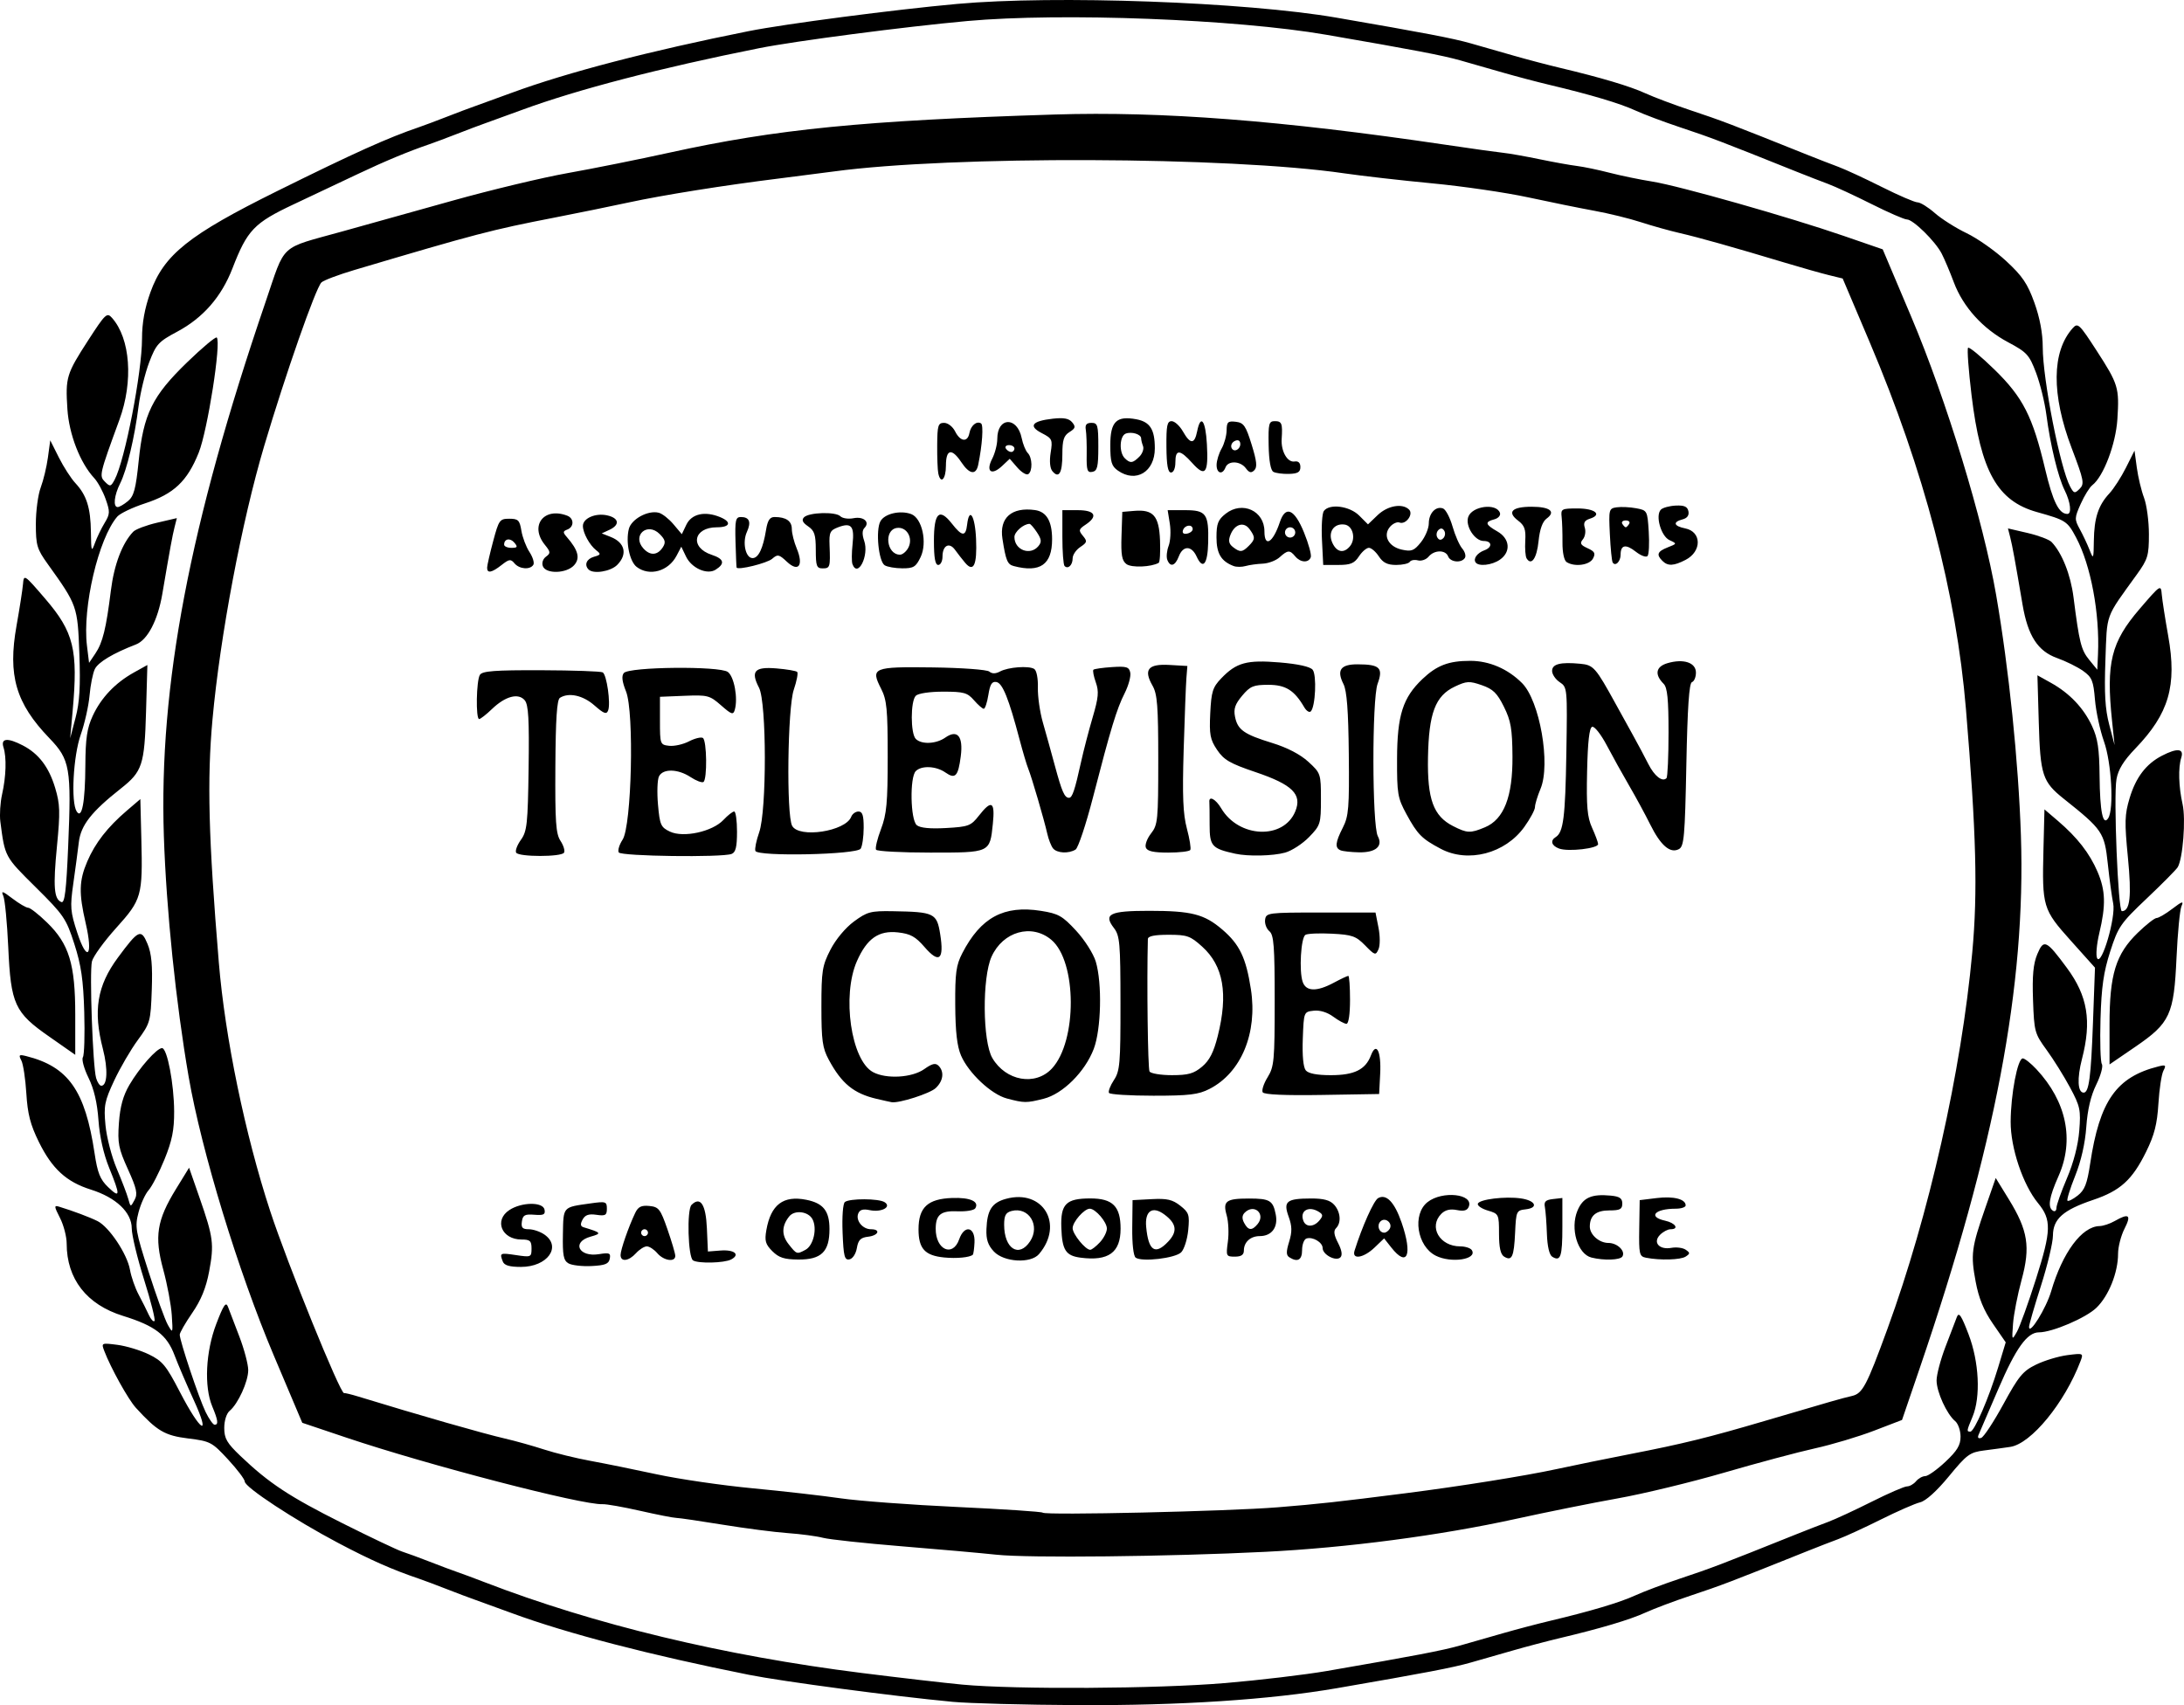 <?xml version="1.0" encoding="UTF-8" standalone="no"?>
<!-- Created with Inkscape (http://www.inkscape.org/) -->

<svg
   xmlns:dc="http://purl.org/dc/elements/1.1/"
   xmlns:cc="http://creativecommons.org/ns#"
   xmlns:rdf="http://www.w3.org/1999/02/22-rdf-syntax-ns#"
   xmlns:svg="http://www.w3.org/2000/svg"
   xmlns="http://www.w3.org/2000/svg"
   xmlns:sodipodi="http://sodipodi.sourceforge.net/DTD/sodipodi-0.dtd"
   xmlns:inkscape="http://www.inkscape.org/namespaces/inkscape"
   width="637.718"
   height="497.968"
   id="svg2"
   version="1.1"
   inkscape:version="0.47pre2 r22153"
   sodipodi:docname="New document 1">
  <defs
     id="defs4">
    <inkscape:perspective
       sodipodi:type="inkscape:persp3d"
       inkscape:vp_x="0 : 526.18109 : 1"
       inkscape:vp_y="0 : 1000 : 0"
       inkscape:vp_z="744.09448 : 526.18109 : 1"
       inkscape:persp3d-origin="372.04724 : 350.78739 : 1"
       id="perspective10" />
    <inkscape:perspective
       id="perspective3464"
       inkscape:persp3d-origin="0.5 : 0.33333333 : 1"
       inkscape:vp_z="1 : 0.5 : 1"
       inkscape:vp_y="0 : 1000 : 0"
       inkscape:vp_x="0 : 0.5 : 1"
       sodipodi:type="inkscape:persp3d" />
  </defs>
  <sodipodi:namedview
     id="base"
     pagecolor="#ffffff"
     bordercolor="#666666"
     borderopacity="1.0"
     inkscape:pageopacity="0.0"
     inkscape:pageshadow="2"
     inkscape:zoom="0.43962803"
     inkscape:cx="212.38189"
     inkscape:cy="214.85744"
     inkscape:document-units="px"
     inkscape:current-layer="layer1"
     showgrid="false"
     inkscape:window-width="993"
     inkscape:window-height="608"
     inkscape:window-x="0"
     inkscape:window-y="0"
     inkscape:window-maximized="0" />
  <g
     inkscape:label="Layer 1"
     inkscape:groupmode="layer"
     id="layer1"
     transform="translate(-67.37,19.671)">
    <g
       id="g3492">
      <path
         sodipodi:nodetypes="cssssssssssssssssssssssssssssssssssssssssssssssssssssscccsssscccsssssssssssssssssssssssssssssssssssssssssssssssscccsssscccssssssssssssssssssssssssssssssssssssssssssssssssssssssssssccssssssssssssssssssssscccscccssssssssssssssssssssccccccsssssscccsssssssscccsscccsssssssssssssssssssssssssssssssssssssssssssscccsscccsssssssscccsssssscccsssssssssssssssssssssssssscccssssssssssssssssssssccssssssscccsssssssssssssscccsscccsssssccsssssssscccsssssssssssssssssssssssssssccsssssccccsssssssc"
         id="path3488"
         d="m 345.342,477.311 c -16.681,-1.56 -49.502,-5.917 -59.287,-7.87 -28.812,-5.751 -53.099,-12.068 -69.213,-18.003 -4.675,-1.722 -9.625,-3.521 -11,-3.998 -1.375,-0.477 -4.975,-1.834 -8,-3.017 -3.025,-1.182 -6.625,-2.532 -8,-3 -8.038,-2.733 -14.179,-5.45 -23.752,-10.505 -12.755,-6.736 -27.248,-16.262 -27.248,-17.912 0,-0.645 -2.199,-3.553 -4.887,-6.461 -4.68,-5.064 -5.171,-5.323 -11.608,-6.122 -6.868,-0.852 -9.095,-2.157 -15.312,-8.971 -2.222,-2.436 -7.33,-11.63 -9.215,-16.589 -0.897,-2.359 -0.844,-2.385 3.806,-1.788 2.594,0.333 6.741,1.589 9.216,2.792 3.969,1.929 5.037,3.223 9.051,10.97 6.098,11.769 9.187,13.567 4.044,2.354 -2.086,-4.548 -4.609,-10.439 -5.608,-13.093 -2.231,-5.928 -5.712,-8.584 -15.034,-11.475 -10.616,-3.292 -16.454,-10.783 -16.454,-21.115 0,-2.015 -0.875,-5.379 -1.944,-7.476 -1.75,-3.432 -1.775,-3.762 -0.25,-3.297 4.029,1.228 8.877,3.048 11.194,4.203 3.397,1.693 8.667,9.592 9.481,14.21 0.366,2.076 1.508,5.35 2.538,7.275 1.03,1.925 2.359,4.575 2.954,5.889 0.595,1.314 1.345,2.127 1.665,1.806 0.32,-0.32 -1.042,-5.741 -3.028,-12.046 -1.986,-6.305 -3.61,-13.057 -3.61,-15.006 0,-4.662 -4.585,-9.012 -11.937,-11.324 -7.156,-2.251 -11.325,-6.074 -15.195,-13.934 -2.473,-5.023 -3.277,-8.147 -3.647,-14.164 -0.261,-4.246 -0.916,-8.568 -1.456,-9.605 -0.86,-1.653 -0.683,-1.811 1.434,-1.279 12.295,3.086 17.192,10.044 19.941,28.332 0.873,5.811 1.624,7.692 3.968,9.937 3.558,3.409 3.606,2.501 0.298,-5.641 -1.635,-4.024 -2.789,-9.167 -3.123,-13.922 -0.356,-5.059 -1.314,-9.134 -2.911,-12.381 -1.309,-2.662 -2.046,-5.362 -1.637,-6 0.409,-0.638 0.588,-6.56 0.397,-13.16 -0.273,-9.44 -0.891,-13.689 -2.895,-19.919 -2.395,-7.444 -3.074,-8.441 -11.321,-16.609 -9.029,-8.944 -8.938,-8.774 -10.282,-19.109 -0.26,-2.001 -0.031,-5.601 0.51,-8 1.177,-5.223 1.34,-10.761 0.404,-13.71 -0.845,-2.663 1.174,-2.864 5.627,-0.562 4.652,2.406 7.635,6.318 9.462,12.409 1.432,4.776 1.502,7.014 0.529,17 -1.159,11.897 -0.872,15.515 1.296,16.348 0.974,0.374 1.43,-3.393 1.978,-16.33 0.966,-22.836 0.544,-25.266 -5.476,-31.518 -9.825,-10.204 -12.199,-18.334 -9.603,-32.879 0.896,-5.017 1.743,-10.47 1.883,-12.119 0.25,-2.952 0.348,-2.888 6.458,4.222 8.396,9.771 9.66,14.919 8.044,32.775 l -0.724,8 1.573,-6 c 1.186,-4.523 1.458,-9.13 1.106,-18.711 -0.509,-13.857 -0.603,-14.125 -9.22,-26.148 -3.167,-4.419 -3.482,-5.481 -3.482,-11.73 0,-3.779 0.641,-8.567 1.424,-10.641 0.783,-2.074 1.729,-6.02 2.102,-8.77 l 0.678,-5 2.507,5 c 1.379,2.75 3.555,6.125 4.835,7.5 3.282,3.525 4.443,7.19 4.534,14.315 0.072,5.67 0.17,5.935 1.167,3.185 0.598,-1.65 1.873,-4.292 2.834,-5.871 1.58,-2.598 1.609,-3.262 0.3,-6.972 -0.796,-2.255 -2.298,-5.013 -3.338,-6.129 -4.109,-4.407 -7.357,-12.775 -7.832,-20.178 -0.593,-9.243 -0.294,-10.227 6.105,-20.115 4.997,-7.72 5.452,-8.149 6.918,-6.5 5.367,6.038 6.276,18.529 2.165,29.765 -5.886,16.089 -5.952,16.373 -4.191,18.134 1.465,1.465 1.7,1.411 2.802,-0.649 2.982,-5.572 7.989,-31.38 7.991,-41.19 9.3e-4,-4.58 0.774,-8.858 2.44,-13.5 3.95,-11.006 11.206,-16.802 37.061,-29.606 22.605,-11.195 32.299,-15.56 41.5,-18.689 1.375,-0.468 4.975,-1.818 8,-3 3.025,-1.182 6.625,-2.54 8,-3.017 1.375,-0.477 6.325,-2.276 11,-3.998 16.102,-5.931 40.399,-12.252 69.164,-17.993 10.543,-2.104 42.585,-6.288 60.836,-7.942 28.585,-2.592 84.199,-0.579 110.75,4.007 25.924,4.478 34.041,6.033 39.25,7.516 3.025,0.862 8.65,2.472 12.5,3.578 3.85,1.106 9.925,2.706 13.5,3.555 11.984,2.847 20.466,5.375 25,7.452 2.475,1.134 8.325,3.335 13,4.893 9.316,3.103 11.628,3.984 34.25,13.054 2.887,1.158 6.952,2.735 9.032,3.506 2.08,0.771 7.809,3.424 12.73,5.895 4.921,2.472 9.616,4.494 10.433,4.494 0.817,0 3.094,1.413 5.06,3.139 1.966,1.727 6.145,4.369 9.285,5.872 3.14,1.503 8.325,5.153 11.521,8.111 4.748,4.394 6.257,6.622 8.25,12.174 1.592,4.435 2.439,8.95 2.44,13 0.002,9.359 5.091,35.271 7.991,40.69 1.098,2.051 1.342,2.109 2.786,0.665 1.444,-1.444 1.24,-2.486 -2.327,-11.867 -5.956,-15.665 -5.849,-28.199 0.301,-35.048 1.483,-1.652 1.927,-1.236 6.934,6.5 6.4,9.888 6.698,10.873 6.105,20.115 -0.467,7.271 -4.074,16.749 -7.324,19.245 -0.785,0.602 -2.302,3.052 -3.373,5.443 -1.842,4.114 -1.857,4.511 -0.273,7.405 0.921,1.682 2.203,4.407 2.85,6.057 1.122,2.861 1.18,2.737 1.252,-2.685 0.089,-6.642 1.305,-10.35 4.531,-13.815 1.28,-1.375 3.456,-4.75 4.835,-7.5 l 2.507,-5 0.678,5 c 0.373,2.75 1.319,6.697 2.102,8.77 0.783,2.074 1.424,6.862 1.424,10.641 0,6.261 -0.311,7.302 -3.502,11.73 -9.405,13.051 -8.684,11.084 -9.198,25.083 -0.355,9.649 -0.084,14.245 1.105,18.776 l 1.574,6 -0.735,-7 c -1.787,-17.03 -0.309,-23.045 8.052,-32.775 6.11,-7.111 6.208,-7.174 6.458,-4.222 0.14,1.649 0.987,7.102 1.883,12.119 2.596,14.541 0.224,22.668 -9.598,32.879 -3.425,3.56 -5.011,6.138 -5.507,8.95 -0.894,5.067 0.466,38.55 1.567,38.55 2.403,0 2.886,-4.284 1.768,-15.704 -1.008,-10.307 -0.946,-12.491 0.495,-17.296 1.827,-6.091 4.81,-10.003 9.462,-12.409 4.453,-2.303 6.473,-2.101 5.627,0.562 -0.931,2.933 -0.775,8.48 0.384,13.624 0.982,4.36 0.079,15.925 -1.437,18.396 -0.448,0.73 -4.503,4.823 -9.013,9.097 -7.683,7.281 -8.355,8.256 -10.686,15.5 -1.938,6.025 -2.563,10.377 -2.834,19.73 -0.191,6.6 -0.013,12.522 0.397,13.16 0.409,0.638 -0.327,3.338 -1.637,6 -1.593,3.238 -2.555,7.321 -2.908,12.34 -0.336,4.785 -1.512,9.959 -3.247,14.293 -1.496,3.736 -2.508,7.005 -2.249,7.264 0.259,0.259 1.608,-0.424 2.998,-1.517 2.031,-1.597 2.742,-3.417 3.62,-9.264 2.766,-18.405 7.638,-25.349 19.957,-28.441 2.118,-0.531 2.295,-0.374 1.434,1.279 -0.54,1.037 -1.195,5.359 -1.456,9.605 -0.366,5.969 -1.176,9.146 -3.57,14.01 -4.066,8.259 -7.537,11.413 -15.52,14.102 -8.743,2.945 -11.683,5.559 -11.707,10.412 -0.01,2.066 -1.585,8.665 -3.5,14.664 -1.915,5.999 -3.479,11.399 -3.477,12 0.012,2.618 4.997,-5.411 6.461,-10.407 3.322,-11.334 8.967,-18.939 14.128,-19.035 1.048,-0.019 3.031,-0.679 4.406,-1.465 4.179,-2.389 4.941,-1.807 2.892,2.211 -1.041,2.041 -1.892,5.336 -1.892,7.322 0,5.503 -2.719,12.302 -6.313,15.785 -3.06,2.966 -12.914,7.181 -16.788,7.181 -3.434,0 -6.729,4.589 -11.848,16.5 -2.837,6.6 -5.43,12.624 -5.764,13.386 -0.384,0.879 -0.11,1.221 0.749,0.935 0.745,-0.248 3.661,-4.681 6.479,-9.849 4.474,-8.204 5.687,-9.672 9.555,-11.556 2.437,-1.187 6.552,-2.431 9.146,-2.763 4.65,-0.596 4.703,-0.571 3.806,1.788 -4.622,12.157 -14.392,24.084 -20.486,25.01 -1.67,0.254 -5.098,0.722 -7.617,1.041 -4.199,0.531 -5.057,1.159 -10.305,7.539 -3.562,4.33 -6.743,7.205 -8.42,7.61 -1.482,0.358 -6.618,2.608 -11.413,4.999 -4.795,2.391 -10.42,4.979 -12.5,5.75 -2.08,0.771 -6.145,2.349 -9.032,3.506 -22.622,9.069 -24.934,9.95 -34.25,13.054 -4.675,1.557 -10.525,3.759 -13,4.893 -4.534,2.077 -13.016,4.605 -25,7.452 -3.575,0.849 -9.65,2.449 -13.5,3.555 -3.85,1.106 -9.475,2.716 -12.5,3.578 -5.24,1.493 -13.188,3.016 -39,7.474 -19.647,3.393 -45.886,5.111 -75.844,4.964 -15.211,-0.074 -31.706,-0.514 -36.656,-0.977 z m 79.656,-5.445 c 10.089,-0.856 23.519,-2.45 29.844,-3.543 25.812,-4.458 33.76,-5.981 39,-7.474 3.025,-0.862 8.65,-2.472 12.5,-3.578 3.85,-1.106 9.925,-2.706 13.5,-3.555 11.984,-2.847 20.466,-5.375 25,-7.452 2.475,-1.134 8.325,-3.335 13,-4.893 9.316,-3.103 11.628,-3.984 34.25,-13.054 2.888,-1.158 6.952,-2.735 9.032,-3.506 2.08,-0.771 7.809,-3.424 12.73,-5.895 4.921,-2.472 9.576,-4.494 10.345,-4.494 0.769,0 1.958,-0.675 2.642,-1.5 0.685,-0.825 1.891,-1.5 2.681,-1.5 0.79,0 3.435,-1.873 5.878,-4.163 3.471,-3.253 4.441,-4.865 4.441,-7.378 0,-1.768 -0.708,-3.802 -1.573,-4.52 -2.456,-2.038 -5.427,-8.547 -5.427,-11.889 0,-1.666 1.163,-6.072 2.585,-9.79 1.422,-3.718 2.921,-7.642 3.333,-8.719 0.595,-1.557 1.295,-0.528 3.415,5.021 3.097,8.104 3.59,18.292 1.167,24.092 -1.751,4.192 -1.774,4.346 -0.637,4.346 1.162,0 5.407,-9.822 8.121,-18.789 l 2.206,-7.289 -3.748,-5.442 c -2.664,-3.868 -4.116,-7.401 -5.02,-12.211 -1.502,-7.991 -1.245,-9.97 2.788,-21.553 l 3.059,-8.783 3.821,6.214 c 5.6,9.107 6.359,13.894 3.732,23.538 -1.171,4.298 -2.295,10.065 -2.499,12.815 -0.363,4.907 -0.342,4.95 1.143,2.33 0.832,-1.468 3.347,-8.443 5.587,-15.5 4.459,-14.042 4.543,-17.235 0.578,-22.051 -4.418,-5.367 -8.033,-16.113 -7.999,-23.779 0.035,-8.067 2.03,-18.5 3.537,-18.5 0.565,0 2.357,1.423 3.982,3.163 8.803,9.424 11.131,20.681 6.456,31.212 -2.774,6.247 -3.23,9.123 -1.608,10.126 0.55,0.34 1,-0.036 1,-0.836 0,-0.8 1.38,-4.697 3.067,-8.661 1.937,-4.552 3.261,-9.655 3.595,-13.855 0.485,-6.097 0.262,-7.146 -2.69,-12.648 -1.77,-3.3 -4.85,-8.237 -6.845,-10.971 -3.484,-4.774 -3.64,-5.351 -3.965,-14.571 -0.251,-7.128 0.071,-10.579 1.25,-13.401 1.875,-4.488 2.613,-4.144 8.646,4.023 6.062,8.205 7.269,15.51 4.396,26.596 -1.474,5.687 -1.265,9.825 0.496,9.825 1.538,0 2.137,-4.519 2.72,-20.5 l 0.583,-16 -7.061,-7.881 c -8.181,-9.131 -8.403,-9.875 -7.982,-26.729 l 0.29,-11.61 3.957,3.383 c 5.63,4.814 9.229,9.439 11.539,14.826 2.344,5.468 2.468,9.772 0.518,17.938 -0.778,3.26 -1.058,6.565 -0.621,7.346 1.3,2.323 5.503,-12.079 4.676,-16.022 -0.375,-1.788 -1.084,-7.011 -1.575,-11.607 -0.975,-9.125 -1.53,-9.943 -12.847,-18.955 -6.232,-4.963 -6.866,-6.905 -7.309,-22.377 l -0.391,-13.689 3.932,2.189 c 5.468,3.044 9.579,7.375 12.034,12.677 1.649,3.562 2.108,6.615 2.181,14.511 0.097,10.459 0.983,14.777 2.531,12.334 1.704,-2.688 0.955,-16.18 -1.241,-22.369 -1.164,-3.281 -2.352,-8.792 -2.639,-12.247 -0.459,-5.525 -0.877,-6.534 -3.467,-8.378 -1.62,-1.153 -5.045,-2.847 -7.611,-3.764 -5.62,-2.008 -8.517,-6.493 -10.062,-15.579 -2.278,-13.401 -2.959,-17.118 -3.596,-19.635 l -0.668,-2.637 5.742,1.335 c 3.158,0.734 6.304,1.921 6.992,2.637 3.042,3.171 5.569,9.539 6.41,16.148 1.681,13.227 2.221,15.377 4.588,18.272 l 2.357,2.883 0.2,-4.5 c 0.534,-12.005 -2.088,-26.009 -6.382,-34.092 -2.556,-4.812 -2.979,-5.087 -11.436,-7.455 -11.584,-3.244 -16.411,-11.869 -19.104,-34.137 -0.881,-7.29 -1.337,-13.519 -1.013,-13.843 0.324,-0.324 3.791,2.537 7.704,6.358 8.347,8.15 11.144,13.654 14.823,29.168 2.235,9.427 4.014,13 6.471,13 1.321,0 0.923,-3.463 -0.793,-6.905 -1.931,-3.87 -4.197,-13.237 -5.347,-22.095 -0.464,-3.575 -1.818,-9.076 -3.009,-12.225 -1.989,-5.256 -2.658,-5.987 -8.174,-8.927 -7.393,-3.941 -13.145,-10.303 -15.85,-17.533 -1.127,-3.013 -2.718,-6.771 -3.535,-8.351 -1.868,-3.613 -8.342,-9.965 -10.155,-9.965 -0.752,0 -5.393,-2.022 -10.314,-4.494 -4.921,-2.472 -10.65,-5.124 -12.73,-5.895 -2.08,-0.771 -6.145,-2.349 -9.032,-3.506 -22.622,-9.069 -24.934,-9.95 -34.25,-13.054 -4.675,-1.557 -10.525,-3.759 -13,-4.893 -4.534,-2.077 -13.016,-4.605 -25,-7.452 -3.575,-0.849 -9.65,-2.449 -13.5,-3.555 -3.85,-1.106 -9.475,-2.716 -12.5,-3.578 -5.209,-1.484 -13.326,-3.038 -39.25,-7.516 -26.319,-4.547 -77.293,-6.497 -104.75,-4.007 -18.251,1.655 -50.293,5.838 -60.836,7.942 -28.765,5.742 -53.062,12.063 -69.164,17.993 -4.675,1.722 -9.625,3.521 -11,3.998 -1.375,0.477 -4.975,1.834 -8,3.017 -3.025,1.182 -6.625,2.532 -8,3 -6.07,2.064 -13.111,4.992 -21,8.734 -4.675,2.217 -13.119,6.207 -18.765,8.866 -11.529,5.43 -13.517,7.513 -17.833,18.68 -3.218,8.326 -8.591,14.476 -16.185,18.523 -5.418,2.888 -6.113,3.649 -8.125,8.906 -1.21,3.162 -2.602,8.908 -3.095,12.769 -1.184,9.29 -3.417,18.65 -5.396,22.616 -1.758,3.523 -2.107,6.905 -0.713,6.905 0.489,0 1.84,-0.787 3.001,-1.75 1.731,-1.434 2.294,-3.543 3.123,-11.686 1.399,-13.758 3.96,-18.974 14.16,-28.851 4.436,-4.295 8.325,-7.548 8.644,-7.23 1.357,1.357 -2.688,27.184 -5.264,33.614 -3.354,8.372 -7.277,12.08 -15.686,14.823 -3.649,1.19 -7.295,2.933 -8.104,3.872 -5.488,6.374 -10.216,26.528 -8.845,37.707 l 0.613,5 1.837,-2.73 c 2.146,-3.189 3.139,-7.224 4.535,-18.417 0.944,-7.572 3.318,-13.814 6.525,-17.156 0.687,-0.716 3.834,-1.903 6.992,-2.637 l 5.742,-1.335 -0.668,2.637 c -0.635,2.507 -1.3,6.137 -3.576,19.508 -1.312,7.709 -4.307,13.443 -7.707,14.754 -6.689,2.58 -11.026,5.181 -12,7.194 -0.58,1.2 -1.271,4.656 -1.535,7.681 -0.264,3.025 -1.424,8.184 -2.577,11.465 -2.194,6.24 -2.91,19.704 -1.191,22.417 1.523,2.405 2.48,-2.636 2.539,-13.382 0.044,-7.952 0.483,-10.924 2.143,-14.511 2.454,-5.302 6.566,-9.634 12.034,-12.677 l 3.932,-2.189 -0.391,13.689 c -0.443,15.496 -1.078,17.431 -7.347,22.377 -8.61,6.794 -11.69,10.727 -12.278,15.681 -0.302,2.547 -1.031,8.006 -1.62,12.131 -0.969,6.789 -0.858,8.147 1.172,14.328 2.914,8.869 4.68,6.802 2.44,-2.855 -2.026,-8.737 -1.93,-12.374 0.475,-17.984 2.309,-5.388 5.909,-10.012 11.539,-14.826 l 3.957,-3.383 0.29,11.61 c 0.417,16.691 0.124,17.728 -7.345,26.021 -3.528,3.918 -6.713,8.308 -7.076,9.756 -0.753,3 0.235,30.667 1.218,34.083 0.356,1.238 1.036,2.25 1.511,2.25 1.775,0 1.989,-4.876 0.471,-10.736 -2.897,-11.18 -1.704,-18.459 4.373,-26.685 6.033,-8.167 6.771,-8.51 8.646,-4.023 1.179,2.822 1.501,6.273 1.25,13.401 -0.327,9.288 -0.46,9.766 -4.083,14.699 -2.06,2.804 -5.159,8.119 -6.886,11.811 -2.82,6.026 -3.081,7.36 -2.55,13.046 0.325,3.484 1.798,9.181 3.273,12.66 1.475,3.479 2.992,7.451 3.371,8.826 0.689,2.497 0.691,2.497 1.846,0.349 0.963,-1.792 0.639,-3.291 -1.943,-8.987 -2.743,-6.049 -3.045,-7.606 -2.621,-13.524 0.34,-4.758 1.225,-7.962 3.064,-11.1 2.957,-5.046 8.005,-10.738 9.522,-10.738 1.507,0 3.501,10.433 3.537,18.5 0.024,5.441 -0.604,8.559 -2.819,14 -1.567,3.85 -3.654,7.9 -4.637,9 -0.983,1.1 -2.311,4.025 -2.952,6.5 -1.082,4.182 -0.874,5.408 2.948,17.33 2.262,7.057 4.792,14.032 5.623,15.5 1.467,2.595 1.5,2.515 1.149,-2.83 -0.198,-3.025 -1.321,-9.017 -2.495,-13.315 -2.635,-9.643 -1.878,-14.427 3.726,-23.538 l 3.821,-6.214 3.059,8.783 c 4.034,11.582 4.29,13.562 2.788,21.553 -0.894,4.759 -2.357,8.343 -4.925,12.073 -2.009,2.917 -3.653,5.779 -3.653,6.358 0,1.795 5.621,18.592 7.546,22.549 1.003,2.062 2.191,3.75 2.639,3.75 1.177,0 1.012,-1.284 -0.685,-5.346 -2.423,-5.8 -1.93,-15.988 1.167,-24.092 2.12,-5.549 2.821,-6.578 3.415,-5.021 0.411,1.077 1.911,5.001 3.333,8.719 1.422,3.718 2.585,8.124 2.585,9.79 0,3.342 -2.971,9.851 -5.427,11.889 -0.91,0.755 -1.573,2.859 -1.573,4.988 0,3.091 0.763,4.41 4.75,8.212 8.315,7.929 14.274,11.86 29.699,19.591 8.278,4.149 16.176,7.898 17.551,8.332 1.375,0.434 4.975,1.756 8,2.938 3.025,1.182 6.625,2.532 8,3 1.375,0.468 4.975,1.805 8,2.972 32.078,12.378 69.816,21.461 110.213,26.529 11.158,1.4 24.337,2.924 29.287,3.387 15.613,1.46 57.039,1.22 76.656,-0.445 z m -66.656,-37.496 c -4.4,-0.473 -16.846,-1.579 -27.659,-2.459 -10.812,-0.88 -21.162,-1.995 -23,-2.478 -1.838,-0.483 -6.491,-1.104 -10.341,-1.38 -3.85,-0.275 -12.4,-1.383 -19,-2.46 -6.6,-1.078 -12.675,-1.966 -13.5,-1.975 -0.825,-0.008 -5.554,-0.936 -10.509,-2.061 -4.955,-1.125 -9.905,-2 -11,-1.944 -5.876,0.302 -50.97,-11.413 -74.847,-19.446 l -12.856,-4.325 -8.35,-19.742 c -10.331,-24.426 -21.071,-59.604 -24.824,-81.308 -3.722,-21.526 -6.52,-48.683 -7.239,-70.272 -1.463,-43.927 7.49,-90.984 29.669,-155.925 5.988,-17.534 3.76,-15.482 22.456,-20.683 6.6,-1.836 21.123,-5.891 32.274,-9.011 11.151,-3.12 26.226,-6.729 33.5,-8.019 7.274,-1.29 20.651,-3.978 29.726,-5.973 31.265,-6.875 56.612,-9.384 112.5,-11.137 31.176,-0.978 66.262,1.734 114,8.811 7.7,1.142 15.35,2.212 17,2.378 1.65,0.166 6.375,1.001 10.5,1.856 4.125,0.855 9.075,1.746 11,1.98 1.925,0.235 6.2,1.125 9.5,1.978 3.3,0.853 8.925,2.014 12.5,2.58 7.765,1.23 39.941,10.363 55.887,15.864 l 11.387,3.928 8.319,19.669 c 10.299,24.352 21.046,59.561 24.793,81.236 3.722,21.526 6.52,48.683 7.239,70.272 1.461,43.855 -7.5,91.017 -29.573,155.643 l -5.139,15.045 -8.207,3.151 c -4.514,1.733 -12.257,4.048 -17.207,5.143 -4.95,1.095 -16.875,4.285 -26.5,7.088 -9.625,2.803 -23.575,6.18 -31,7.505 -7.425,1.325 -20.925,4.041 -30,6.036 -21.947,4.825 -49.145,8.399 -73,9.592 -28.052,1.402 -69.179,1.844 -78.5,0.842 z m 82,-13.838 c 12.06,-0.976 17.581,-1.583 37.5,-4.121 15.846,-2.019 34.885,-5.065 44,-7.038 5.225,-1.131 14.9,-3.107 21.5,-4.39 15.427,-2.999 22.914,-4.844 39.5,-9.733 19.705,-5.808 22.207,-6.524 25.299,-7.241 3.099,-0.718 4.268,-2.929 10.352,-19.586 12.152,-33.27 21.598,-75.211 24.775,-110 1.614,-17.676 1.174,-34.585 -1.848,-71 -2.807,-33.818 -12.231,-69.734 -28.14,-107.237 l -7.857,-18.522 -4.04,-0.987 c -2.222,-0.543 -7.977,-2.172 -12.79,-3.62 -15.182,-4.568 -25.07,-7.354 -30.75,-8.662 -3.025,-0.697 -8.155,-2.133 -11.4,-3.192 -3.245,-1.059 -9.32,-2.549 -13.5,-3.311 -4.18,-0.763 -12.896,-2.531 -19.369,-3.93 -6.473,-1.399 -19.073,-3.237 -28,-4.085 -8.927,-0.848 -20.506,-2.167 -25.731,-2.931 -33.492,-4.9 -114.637,-5.196 -149,-0.544 -3.575,0.484 -10.775,1.409 -16,2.056 -15.905,1.969 -33.991,4.854 -44,7.019 -5.225,1.13 -14.9,3.104 -21.5,4.388 -18.536,3.604 -22.865,4.737 -58.5,15.316 -4.675,1.388 -9.004,3.023 -9.62,3.634 -1.695,1.68 -10.483,26.796 -16.712,47.757 -6.547,22.034 -12.868,55.474 -15.094,79.853 -1.614,17.676 -1.174,34.585 1.848,71 1.821,21.937 7.667,50.232 15.002,72.607 5.027,15.335 20.451,53.358 21.553,53.134 0.287,-0.058 2.096,0.377 4.021,0.967 18.056,5.535 36.557,10.836 43,12.32 3.025,0.697 8.155,2.133 11.4,3.192 3.245,1.059 9.32,2.549 13.5,3.311 4.18,0.763 12.896,2.531 19.369,3.93 6.473,1.399 19.073,3.237 28,4.085 8.927,0.848 20.506,2.167 25.731,2.931 5.225,0.764 20.52,1.902 33.989,2.528 13.469,0.626 24.719,1.373 25,1.66 0.803,0.822 54.081,-0.39 68.511,-1.558 z M 683.342,279.557 c 0,-14.657 1.816,-20.571 8.229,-26.804 2.45,-2.381 4.934,-4.33 5.519,-4.33 0.585,0 2.649,-1.209 4.587,-2.687 2.926,-2.232 3.379,-2.359 2.672,-0.75 -0.468,1.066 -1.117,7.787 -1.441,14.937 -0.761,16.775 -1.856,19.146 -12.065,26.133 l -7.5,5.133 0,-11.633 z m -601.5,3.576 c -10.21,-7.092 -11.305,-9.471 -12.065,-26.209 -0.325,-7.15 -0.973,-13.872 -1.441,-14.937 -0.707,-1.609 -0.255,-1.482 2.672,0.75 1.938,1.478 4.002,2.687 4.587,2.687 0.585,0 3.068,1.948 5.519,4.33 6.428,6.247 8.229,12.137 8.229,26.916 0,6.46 0,11.729 0,11.709 0,-0.02 -3.375,-2.38 -7.5,-5.246 z"
         style="fill:#000000" />
      <path
         id="path3480"
         d="m 214.182,348.74 c -0.966,-2.517 -0.843,-2.576 3.893,-1.866 4.358,0.653 4.5,0.592 4.5,-1.939 0,-2.223 -0.438,-2.614 -2.929,-2.614 -5.796,0 -8.103,-5.623 -3.534,-8.616 3.579,-2.345 9.788,-2.417 10.256,-0.12 0.294,1.442 -0.248,1.716 -2.966,1.5 -2.784,-0.221 -3.378,0.102 -3.646,1.986 -0.254,1.785 0.165,2.25 2.027,2.25 1.291,0 3.347,0.701 4.57,1.557 5.101,3.573 0.838,9.443 -6.859,9.443 -3.367,0 -4.877,-0.45 -5.311,-1.582 z m 19.153,0.532 c -1.427,-0.851 -1.714,-2.376 -1.598,-8.475 0.156,-8.221 -0.16,-7.868 8.088,-9.032 4.445,-0.628 4.75,-0.528 4.75,1.557 0,1.914 -0.429,2.164 -3.053,1.779 -2.251,-0.33 -3.313,0.038 -4.043,1.401 -0.716,1.337 -0.632,1.957 0.303,2.239 5.199,1.565 5.383,1.812 2.043,2.737 -5.656,1.568 -3.477,6.079 2.47,5.114 3.03,-0.492 3.437,-0.318 3.123,1.332 -0.289,1.519 -1.355,1.946 -5.352,2.142 -2.745,0.134 -5.774,-0.223 -6.73,-0.794 z m 36.405,-0.849 c -1.473,-0.91 -1.859,-14.808 -0.45,-16.216 2.584,-2.584 4.185,-0.154 4.489,6.815 l 0.297,6.799 3.67,-0.283 c 4.081,-0.315 5.855,1.176 3.108,2.613 -1.999,1.046 -9.562,1.231 -11.113,0.272 z m -21.165,-1.582 c 0,-1.527 2.348,-8.272 4.288,-12.319 0.851,-1.774 1.791,-2.231 4.119,-2 2.739,0.271 3.225,0.896 5.278,6.799 1.244,3.575 2.274,7.062 2.288,7.75 0.041,1.952 -3.343,1.467 -5.241,-0.75 -0.942,-1.1 -2.322,-2 -3.067,-2 -0.745,0 -2.169,0.9 -3.165,2 -2.127,2.351 -4.5,2.625 -4.5,0.52 z m 8,-6.52 c 0,-0.55 -0.45,-1 -1,-1 -0.55,0 -1,0.45 -1,1 0,0.55 0.45,1 1,1 0.55,0 1,-0.45 1,-1 z m 36.312,5.403 c -2.009,-2.009 -2.295,-3.017 -1.745,-6.153 1.305,-7.44 4.936,-10.2 11.654,-8.856 4.988,0.998 6.779,3.262 6.779,8.572 0,6.614 -2.383,8.932 -9.128,8.879 -4.079,-0.032 -5.659,-0.542 -7.56,-2.443 z m 9.672,-0.395 c 2.346,-1.255 3.489,-6.255 2.047,-8.95 -1.228,-2.294 -5.218,-2.77 -6.787,-0.809 -2.211,2.763 -2.274,5.444 -0.19,8.093 2.366,3.008 2.4,3.019 4.929,1.665 z m 10.844,-5.039 c -0.188,-4.659 0.1,-8.48 0.672,-8.925 1.396,-1.086 9.885,-1.051 11.591,0.048 2.166,1.395 -0.916,3.045 -4.342,2.326 -1.972,-0.414 -2.924,-0.127 -3.362,1.015 -0.779,2.03 1.296,4.567 3.735,4.567 2.93,0 2.203,1.83 -0.868,2.184 -2.167,0.25 -2.853,0.946 -3.258,3.304 -0.294,1.712 -1.223,3.125 -2.177,3.308 -1.422,0.274 -1.712,-0.867 -1.992,-7.827 z m 29.672,7.275 c -5.655,-0.554 -7.5,-2.578 -7.5,-8.225 0,-6.401 2.684,-8.901 9.827,-9.153 5.262,-0.186 7.974,1.03 6.742,3.023 -0.362,0.585 -2.687,0.975 -5.168,0.867 -4.867,-0.212 -6.358,0.97 -6.385,5.059 -0.041,6.193 4.992,8.471 6.862,3.106 1.508,-4.327 4.685,-3.661 4.467,0.936 -0.085,1.807 -0.31,3.422 -0.5,3.59 -0.892,0.786 -4.72,1.152 -8.345,0.797 z m 14.51,-1.734 c -1.744,-1.856 -2.298,-3.524 -2.179,-6.556 0.218,-5.574 1.586,-7.699 5.681,-8.83 10.816,-2.987 17.067,7.438 9.669,16.126 -2.405,2.824 -10.236,2.384 -13.17,-0.739 z m 10.577,-3.003 c 3.018,-4.606 -0.389,-10.156 -5.426,-8.839 -1.688,0.442 -2.162,1.32 -2.162,4.014 0,7.025 4.338,9.784 7.587,4.825 z m 14.737,4.792 c -4.354,-0.569 -5.401,-2.204 -5.629,-8.795 -0.238,-6.891 1.374,-8.504 8.495,-8.504 6.512,0 8.809,2.307 8.809,8.845 0,6.961 -3.532,9.519 -11.676,8.454 z m 5.637,-4.488 c 1.121,-1.204 2.039,-3.004 2.039,-4 1e-5,-1.933 -3.337,-5.811 -5,-5.811 -1.612,0 -5,3.852 -5,5.686 0,1.731 3.728,6.314 5.135,6.314 0.433,0 1.704,-0.985 2.826,-2.189 z m 10.445,4.483 c -0.65,-0.472 -1.056,-4.044 -1,-8.794 l 0.094,-8 5.559,-0.294 c 4.502,-0.238 6.092,0.125 8.362,1.911 2.545,2.002 2.759,2.656 2.331,7.119 -0.26,2.703 -1.187,5.629 -2.061,6.503 -1.729,1.729 -11.474,2.871 -13.285,1.556 z m 9.51,-4.705 c 2.766,-2.944 2.441,-5.238 -1.12,-7.894 -3.483,-2.598 -5.758,-1.057 -5.324,3.605 0.656,7.039 2.627,8.352 6.444,4.289 z m 35.363,4.605 c -0.945,-0.6 -0.96,-1.626 -0.067,-4.534 0.898,-2.927 0.868,-4.55 -0.139,-7.333 -1.62,-4.48 -0.625,-5.29 6.521,-5.312 3.68,-0.011 5.555,0.493 6.75,1.813 1.895,2.094 2.159,5.268 0.57,6.856 -0.78,0.78 -0.616,1.993 0.585,4.315 1.088,2.104 1.329,3.571 0.692,4.208 -1.277,1.277 -5.192,-0.765 -5.192,-2.708 0,-1.687 -2.964,-3.422 -4.75,-2.782 -0.688,0.247 -1.25,1.761 -1.25,3.365 0,2.9 -1.309,3.643 -3.721,2.111 z m 8.784,-10.77 c 1.084,-1.306 1.062,-1.732 -0.128,-2.485 -3,-1.899 -5.694,-0.356 -4.556,2.609 0.733,1.911 3.046,1.849 4.683,-0.124 z m 33.956,10.292 c -5.48,-2.773 -6.901,-12.091 -2.385,-15.643 4.323,-3.4 13.475,-2.406 12.049,1.309 -0.439,1.144 -1.405,1.424 -3.482,1.009 -1.954,-0.391 -3.407,-0.042 -4.538,1.089 -3.8,3.8 -0.496,9.521 5.5,9.521 1.495,0 3.028,0.5 3.406,1.112 1.672,2.705 -6.052,3.879 -10.549,1.604 z m 19.972,0.279 c -1.044,-0.646 -1.492,-2.658 -1.492,-6.708 0,-5.67 -0.066,-5.805 -3.263,-6.747 -1.795,-0.528 -3.109,-1.428 -2.92,-2 0.425,-1.288 8.004,-2.215 12.604,-1.541 4.273,0.626 5.197,2.742 1.389,3.179 -2.721,0.312 -2.819,0.526 -3.112,6.822 -0.33,7.086 -0.932,8.4 -3.206,6.994 z m 14.054,0.034 c -0.851,-0.526 -1.435,-3.025 -1.562,-6.684 -0.111,-3.214 -0.378,-6.744 -0.593,-7.844 -0.304,-1.558 0.217,-2.07 2.36,-2.316 l 2.75,-0.316 0,8.507 c 0,8.638 -0.519,10.159 -2.955,8.653 z m 11.455,0.24 c -4.056,-1.013 -6.282,-8.46 -4.095,-13.696 1.591,-3.808 4.076,-4.934 9.706,-4.396 2.614,0.25 3.388,0.781 3.388,2.324 0,1.648 -0.667,2 -3.786,2 -3.862,0 -5.67,1.484 -5.699,4.679 -0.022,2.384 2.725,4.821 5.434,4.821 2.605,0 5.054,2.377 4.078,3.956 -0.655,1.059 -5.382,1.223 -9.027,0.312 z m 15.907,0.046 c -1.934,-0.381 -2.083,-1.037 -1.962,-8.614 l 0.131,-8.201 4.962,-0.608 c 4.926,-0.603 8.462,0.292 8.462,2.143 0,0.531 -1.313,0.965 -2.918,0.965 -6.11,0 -8.202,2.376 -3.082,3.5 3.041,0.668 4.193,2.5 1.571,2.5 -0.786,0 -2.151,0.723 -3.035,1.606 -2.218,2.217 -0.27,4.474 3.3,3.824 1.465,-0.267 3.338,-0.022 4.163,0.542 1.333,0.913 1.333,1.137 0,2.012 -1.476,0.969 -7.487,1.14 -11.593,0.33 z m -122.078,-4.695 c 0.33,-2.409 0.172,-5.874 -0.351,-7.699 -1.19,-4.149 -0.201,-4.89 6.523,-4.89 6.074,0 7.009,0.56 7.81,4.681 0.725,3.728 -1.181,6.289 -4.681,6.289 -2.693,0 -4.629,1.757 -4.629,4.2 0,1.278 -0.764,1.8 -2.636,1.8 -2.538,0 -2.614,-0.163 -2.036,-4.38 z m 8.661,-5.107 c 2.476,-2.983 -0.999,-6.103 -3.743,-3.36 -0.793,0.793 -0.845,1.729 -0.165,3 1.196,2.235 2.269,2.334 3.907,0.36 z m 28.329,7.737 c 2.244,-7.112 5.616,-14.634 6.877,-15.34 2.391,-1.338 4.795,1.165 6.857,7.139 3.261,9.447 1.691,13.255 -3.004,7.286 l -2.096,-2.665 -2.781,2.665 c -3.229,3.093 -6.712,3.638 -5.853,0.915 z m 10.235,-6.337 c 1.031,-1.667 -1.287,-3.58 -2.667,-2.2 -1.154,1.154 -0.432,3.287 1.113,3.287 0.485,0 1.184,-0.489 1.554,-1.087 z M 323.308,301.234 c -6.662,-1.57 -10.184,-4.453 -13.935,-11.412 -1.852,-3.436 -2.156,-5.623 -2.155,-15.5 0.002,-10.455 0.241,-11.966 2.636,-16.632 1.551,-3.023 4.377,-6.413 6.874,-8.25 3.857,-2.837 4.877,-3.107 11.293,-3 12.179,0.204 12.903,0.556 13.888,6.747 1.185,7.442 -0.307,8.658 -4.571,3.725 -2.648,-3.063 -4.12,-3.875 -7.765,-4.282 -5.623,-0.628 -9.055,1.771 -11.976,8.374 -4.459,10.08 -1.718,29.004 4.697,32.434 3.901,2.086 11.413,1.638 14.966,-0.892 2.272,-1.617 3.282,-1.856 4.158,-0.98 1.745,1.745 1.393,4.458 -0.849,6.547 -1.69,1.574 -10.622,4.437 -12.821,4.109 -0.371,-0.055 -2.369,-0.5 -4.44,-0.988 z m 38.041,-0.109 c -4.534,-1.205 -11.143,-7.404 -13.358,-12.529 -1.162,-2.69 -1.65,-6.933 -1.696,-14.774 -0.055,-9.339 0.256,-11.622 2.06,-15.116 5.396,-10.454 12.136,-14.082 22.974,-12.369 5.092,0.805 6.26,1.463 10.247,5.774 2.489,2.692 5.059,6.723 5.75,9.023 1.899,6.316 1.592,19.783 -0.581,25.506 -2.54,6.687 -9.039,13.16 -14.626,14.567 -5.063,1.275 -5.682,1.27 -10.769,-0.082 z m 13.158,-8.731 c 7.438,-7.963 7.347,-31.293 -0.147,-37.599 -5.727,-4.819 -14.143,-2.447 -17.461,4.922 -2.766,6.143 -2.621,24.749 0.23,29.603 3.943,6.712 12.556,8.236 17.378,3.075 z m 16.684,7.115 c -0.276,-0.447 0.369,-2.134 1.434,-3.75 1.75,-2.655 1.935,-4.813 1.921,-22.438 -0.014,-17.636 -0.198,-19.737 -1.923,-21.982 -3.139,-4.085 -1.217,-5.018 10.324,-5.012 12.33,0.007 16.062,0.962 21.313,5.457 5.072,4.341 6.939,8.233 8.367,17.442 1.987,12.803 -2.832,24.391 -12.11,29.124 -3.234,1.65 -5.898,1.971 -16.344,1.971 -6.864,0 -12.707,-0.366 -12.983,-0.812 z m 27.181,-7.671 c 2.167,-1.824 3.383,-4.202 4.577,-8.956 3.091,-12.304 1.665,-20.486 -4.546,-26.098 -3.476,-3.14 -4.394,-3.463 -9.831,-3.463 -4.114,0 -6.007,0.393 -6.03,1.25 -0.33,12.632 -0.012,37.868 0.487,38.676 0.365,0.591 3.303,1.074 6.528,1.074 4.786,0 6.407,-0.457 8.815,-2.483 z m 17.706,7.489 c -0.354,-0.573 0.288,-2.549 1.426,-4.392 1.904,-3.08 2.07,-4.88 2.07,-22.359 0,-15.941 -0.25,-19.217 -1.548,-20.294 -0.852,-0.707 -1.414,-2.224 -1.25,-3.372 0.288,-2.017 0.837,-2.088 16.267,-2.088 l 15.968,0 0.869,4.396 c 0.493,2.495 0.492,5.241 -0.002,6.35 -0.822,1.843 -1.043,1.779 -3.889,-1.132 -2.672,-2.733 -3.78,-3.125 -9.68,-3.431 -3.664,-0.19 -7.156,-0.04 -7.759,0.333 -1.321,0.816 -1.89,10.577 -0.801,13.735 0.979,2.84 4.095,2.925 9.086,0.25 2.052,-1.1 3.958,-2 4.235,-2 0.277,0 0.504,3.15 0.504,7 0,4.182 -0.419,7 -1.04,7 -0.572,0 -2.307,-0.936 -3.854,-2.08 -1.74,-1.286 -3.919,-1.954 -5.71,-1.75 -2.891,0.33 -2.896,0.343 -3.189,8.175 -0.184,4.923 0.141,8.368 0.872,9.25 0.771,0.928 3.255,1.405 7.321,1.405 6.847,0 10.122,-1.613 11.7,-5.764 1.574,-4.14 3.044,-1.222 2.704,5.368 l -0.305,5.896 -16.676,0.274 c -10.779,0.177 -16.904,-0.095 -17.32,-0.768 z M 218.088,229.343 c -0.333,-0.538 0.291,-2.226 1.387,-3.75 1.787,-2.487 2.018,-4.632 2.247,-20.927 0.2,-14.239 -0.042,-18.513 -1.121,-19.814 -1.851,-2.23 -5.666,-1.219 -9.573,2.539 -1.676,1.612 -3.364,2.931 -3.75,2.931 -1.023,0 -0.832,-11.247 0.219,-12.907 0.711,-1.123 4.325,-1.396 17.918,-1.35 9.365,0.031 17.444,0.315 17.954,0.63 1.173,0.725 2.357,9.074 1.575,11.111 -0.477,1.242 -1.234,0.963 -4.012,-1.476 -3.349,-2.941 -7.486,-3.847 -10.069,-2.206 -0.875,0.556 -1.246,6.135 -1.329,20.039 -0.098,16.217 0.14,19.66 1.505,21.742 0.892,1.361 1.351,2.911 1.02,3.446 -0.785,1.271 -13.184,1.265 -13.969,-0.007 z m 29.96,-0.065 c -0.355,-0.574 0.147,-2.254 1.116,-3.732 2.653,-4.049 3.426,-37.23 1.008,-43.273 -1.157,-2.891 -1.354,-4.539 -0.645,-5.394 1.512,-1.822 27.933,-2.093 30.369,-0.311 1.841,1.346 3.001,7.649 2.032,11.039 -0.45,1.573 -0.927,1.419 -4.015,-1.292 -3.31,-2.906 -3.902,-3.061 -10.672,-2.785 l -7.167,0.292 0,7 c 0,6.851 0.057,7.007 2.684,7.31 1.476,0.171 4.077,-0.41 5.779,-1.291 1.703,-0.88 3.533,-1.331 4.066,-1.001 1.17,0.723 1.311,12.153 0.158,12.866 -0.447,0.276 -2.134,-0.369 -3.75,-1.434 -3.691,-2.433 -8.083,-2.528 -9.228,-0.2 -0.473,0.963 -0.602,4.671 -0.285,8.241 0.525,5.93 0.826,6.611 3.474,7.876 3.933,1.879 12.408,0.032 15.64,-3.409 1.27,-1.352 2.681,-2.459 3.135,-2.459 0.454,0 0.826,2.652 0.826,5.893 0,4.451 -0.387,6.042 -1.582,6.5 -2.804,1.076 -32.252,0.686 -32.945,-0.437 z m 39.892,-0.449 c -0.231,-0.603 0.267,-3.045 1.108,-5.427 2.225,-6.306 2.192,-37.896 -0.044,-42.22 -2.514,-4.861 -1.324,-6.182 5.087,-5.65 3.016,0.25 5.741,0.713 6.056,1.028 0.315,0.315 -0.135,2.657 -1,5.205 -1.809,5.329 -2.186,36.54 -0.48,39.728 1.989,3.716 15.618,1.637 17.256,-2.633 0.324,-0.845 1.279,-1.537 2.121,-1.537 1.162,0 1.528,1.145 1.516,4.75 -0.008,2.612 -0.402,5.359 -0.874,6.104 -1.113,1.756 -30.087,2.371 -30.747,0.653 z m 140.136,0.821 c -6.878,-1.514 -7.5,-2.214 -7.5,-8.449 0,-3.233 -0.034,-6.205 -0.075,-6.604 -0.207,-1.998 1.845,-0.934 3.456,1.792 5.127,8.679 18.182,9.232 21.626,0.916 2.069,-4.995 -0.797,-7.833 -11.597,-11.483 -7.464,-2.523 -9.249,-3.557 -11.228,-6.5 -2.041,-3.036 -2.306,-4.454 -2,-10.702 0.308,-6.305 0.707,-7.573 3.203,-10.177 4.433,-4.627 7.46,-5.453 17.058,-4.654 5.342,0.445 8.888,1.227 9.633,2.124 1.246,1.501 0.824,10.87 -0.548,12.181 -0.419,0.4 -1.272,-0.146 -1.895,-1.213 -2.907,-4.983 -5.43,-6.559 -10.498,-6.559 -4.343,0 -5.288,0.394 -7.634,3.182 -2.073,2.463 -2.544,3.85 -2.085,6.142 0.766,3.832 2.609,5.13 10.904,7.679 4.344,1.335 8.155,3.32 10.5,5.469 3.616,3.314 3.681,3.506 3.681,10.895 0,7.223 -0.137,7.663 -3.456,11.087 -1.901,1.961 -5.051,4.008 -7,4.55 -3.553,0.987 -10.797,1.148 -14.544,0.324 z m 59.985,-1.437 c -5.533,-2.928 -6.789,-4.195 -9.992,-10.081 -2.599,-4.775 -2.798,-5.944 -2.763,-16.228 0.043,-12.678 1.687,-17.842 7.409,-23.271 4.222,-4.005 7.656,-5.311 13.966,-5.311 5.539,0 10.944,2.321 15.114,6.492 5.178,5.178 8.413,23.676 5.4,30.88 -0.891,2.13 -1.619,4.531 -1.619,5.337 0,0.805 -1.403,3.418 -3.117,5.805 -5.58,7.771 -16.414,10.602 -24.397,6.377 z m 12.904,-6.28 c 5.553,-2.32 8.127,-8.95 8.04,-20.71 -0.06,-8.062 -0.46,-10.384 -2.5,-14.5 -1.979,-3.992 -3.178,-5.16 -6.469,-6.298 -3.629,-1.255 -4.43,-1.211 -7.885,0.428 -5.679,2.695 -7.581,7.733 -7.816,20.7 -0.221,12.171 1.578,17.097 7.309,20.017 4.145,2.112 5.049,2.147 9.321,0.362 z m -177.793,6.545 c -0.287,-0.465 0.361,-3.169 1.441,-6.011 1.654,-4.353 1.963,-7.688 1.963,-21.195 0,-13.847 -0.262,-16.543 -1.925,-19.802 -3.133,-6.141 -2.375,-6.455 15.041,-6.227 8.513,0.112 15.866,0.649 16.541,1.209 0.818,0.679 1.843,0.672 3.137,-0.02 2.405,-1.287 8.385,-1.736 9.982,-0.749 0.69,0.427 1.147,2.737 1.075,5.44 -0.069,2.584 0.586,7.174 1.455,10.199 0.869,3.025 2.448,8.712 3.508,12.637 2.062,7.634 2.825,9.363 4.128,9.363 0.957,0 1.694,-2.198 3.523,-10.5 0.727,-3.3 2.249,-9.15 3.382,-13 1.705,-5.789 1.863,-7.558 0.915,-10.225 -0.63,-1.774 -0.944,-3.427 -0.696,-3.674 0.247,-0.247 2.68,-0.596 5.407,-0.775 4.264,-0.28 5.013,-0.051 5.356,1.635 0.219,1.078 -0.519,3.778 -1.641,6 -2.331,4.616 -4.024,10.182 -9.248,30.41 -2.042,7.904 -4.326,14.759 -5.076,15.235 -2.001,1.268 -5.473,1.081 -6.604,-0.355 -0.541,-0.688 -1.289,-2.6 -1.661,-4.25 -0.946,-4.194 -4.574,-16.593 -5.559,-19 -0.45,-1.1 -1.589,-4.925 -2.531,-8.5 -3.143,-11.934 -4.961,-16.463 -6.744,-16.807 -1.322,-0.255 -1.87,0.61 -2.37,3.738 -0.358,2.238 -0.962,4.069 -1.343,4.069 -0.381,0 -1.67,-1.125 -2.866,-2.5 -1.921,-2.209 -2.966,-2.5 -8.98,-2.5 -3.961,0 -7.308,0.502 -8.007,1.2 -1.557,1.557 -1.557,11.043 0,12.6 1.684,1.684 5.937,1.493 8.62,-0.387 3.535,-2.476 5.266,-0.395 4.518,5.432 -0.756,5.887 -1.599,6.786 -4.476,4.77 -2.72,-1.905 -6.968,-2.109 -8.662,-0.416 -1.8,1.8 -1.572,14.246 0.289,15.791 0.986,0.818 3.877,1.101 8.557,0.837 6.56,-0.371 7.249,-0.63 9.583,-3.613 3.71,-4.74 4.746,-4.142 4.075,2.355 -0.88,8.522 -0.683,8.431 -18.268,8.431 -8.425,0 -15.553,-0.38 -15.841,-0.845 z m 78.777,-0.626 c -0.31,-0.809 0.379,-2.67 1.531,-4.135 1.959,-2.49 2.096,-3.893 2.096,-21.448 0,-15.726 -0.272,-19.258 -1.672,-21.697 -2.692,-4.691 -1.298,-6.409 4.91,-6.052 l 5.261,0.303 -0.279,3.5 c -0.153,1.925 -0.514,11.375 -0.802,21 -0.405,13.547 -0.192,18.739 0.943,22.984 0.806,3.016 1.253,5.829 0.993,6.25 -0.26,0.421 -3.161,0.766 -6.446,0.766 -4.333,0 -6.127,-0.404 -6.537,-1.471 z m 56.877,0.808 c -1.726,-0.697 -1.569,-2.29 0.658,-6.658 1.689,-3.313 1.888,-5.78 1.729,-21.461 -0.128,-12.647 -0.569,-18.487 -1.54,-20.404 -2.081,-4.11 -0.868,-5.816 4.122,-5.798 6.493,0.023 7.53,1.034 5.83,5.68 -1.668,4.557 -1.616,41.377 0.062,44.513 1.568,2.931 -0.614,4.806 -5.484,4.713 -2.27,-0.043 -4.69,-0.306 -5.378,-0.583 z m 63.8,-0.515 c -2.229,-0.825 -2.669,-2.322 -0.988,-3.361 2.234,-1.381 2.792,-5.789 3.099,-24.458 0.312,-19.018 0.286,-19.296 -1.922,-20.762 -1.231,-0.817 -2.238,-2.3 -2.238,-3.295 0,-2.023 2.43,-2.644 8.211,-2.096 3.898,0.369 4.481,1.033 10.453,11.899 1.285,2.337 3.521,6.388 4.97,9 1.449,2.612 3.458,6.383 4.465,8.38 1.784,3.537 4.097,5.34 5.303,4.135 0.329,-0.329 0.598,-6.341 0.598,-13.36 0,-9.699 -0.341,-13.103 -1.422,-14.184 -2.73,-2.73 -2.308,-5.034 1.104,-6.037 4.7,-1.381 8.317,-0.184 8.317,2.751 0,1.319 -0.524,2.572 -1.164,2.785 -0.823,0.274 -1.302,7.332 -1.635,24.12 -0.419,21.073 -0.663,23.835 -2.182,24.648 -2.526,1.352 -5.324,-1.055 -8.37,-7.202 -1.441,-2.908 -4.194,-7.988 -6.118,-11.288 -1.924,-3.3 -4.877,-8.618 -6.563,-11.817 -1.686,-3.199 -3.606,-5.638 -4.267,-5.418 -0.831,0.276 -1.288,4.298 -1.481,13.03 -0.226,10.226 0.048,13.352 1.437,16.418 0.944,2.083 1.744,4.237 1.779,4.787 0.082,1.291 -8.711,2.313 -11.387,1.323 z M 209.611,146.072 c 0.02,-0.688 0.819,-4.175 1.776,-7.75 1.643,-6.143 1.901,-6.5 4.696,-6.5 2.604,0 3.026,0.418 3.531,3.5 0.315,1.925 1.374,4.718 2.353,6.206 0.979,1.488 1.489,3.176 1.134,3.75 -0.943,1.526 -4.091,1.274 -5.515,-0.442 -1.079,-1.301 -1.547,-1.238 -3.757,0.5 -2.903,2.283 -4.27,2.522 -4.218,0.736 z m 7.972,-7.239 c -1.249,-1.505 -3.009,-1.184 -3.009,0.548 0,0.518 0.955,0.941 2.122,0.941 1.766,0 1.915,-0.25 0.887,-1.489 z m 8.297,6.844 c -0.365,-0.951 0.023,-2.123 0.92,-2.779 1.385,-1.013 1.349,-1.384 -0.338,-3.466 -4.525,-5.589 -0.28,-11.117 6.53,-8.504 2.024,0.777 2.048,3.277 0.039,4.048 -1.336,0.513 -1.353,0.81 -0.129,2.219 3.327,3.825 3.929,6.184 2.096,8.21 -2.207,2.438 -8.219,2.618 -9.119,0.272 z m 13.361,0.978 c -1.352,-1.352 -0.604,-3.118 1.583,-3.733 1.996,-0.562 2.071,-0.772 0.663,-1.867 -1.958,-1.522 -3.913,-5.086 -3.913,-7.133 0,-2.23 3.665,-3.833 7.059,-3.088 3.498,0.768 3.826,2.771 0.691,4.226 l -2.25,1.044 2.614,1.032 c 4.194,1.656 4.985,5.087 1.886,8.185 -1.92,1.92 -6.943,2.723 -8.333,1.333 z m 14.038,-0.759 c -2.071,-1.57 -3.249,-7.269 -2.292,-11.083 0.726,-2.892 5.633,-5.554 8.741,-4.741 1.029,0.269 2.964,1.789 4.3,3.377 l 2.43,2.888 1.316,-2.758 c 1.527,-3.202 5.417,-4.073 9.896,-2.218 3.411,1.413 2.908,2.961 -0.963,2.961 -6.888,0 -8.013,5.894 -1.533,8.033 3.62,1.195 3.981,2.568 1.144,4.357 -2.475,1.561 -7.006,-0.451 -8.626,-3.83 l -1.387,-2.894 -1.384,2.642 c -2.385,4.552 -7.905,6.101 -11.642,3.267 z m 7.675,-5.811 c 0.862,-1.369 0.659,-2.171 -0.96,-3.789 -3.61,-3.61 -8.174,0.428 -4.755,4.207 1.992,2.202 4.165,2.043 5.715,-0.418 z m 21.503,5.998 c -0.065,-0.144 -0.209,-3.524 -0.32,-7.512 -0.176,-6.332 0.022,-7.25 1.56,-7.25 2.495,0 3.085,1.454 1.765,4.351 -1.392,3.056 -0.399,7.649 1.655,7.649 1.714,0 3.059,-2.815 3.941,-8.25 0.452,-2.782 1.093,-3.75 2.482,-3.75 3.348,0 5.036,1.168 5.036,3.485 0,1.249 0.644,3.812 1.431,5.696 2.075,4.966 0.523,7.065 -2.868,3.879 -2.31,-2.17 -2.703,-2.248 -4.303,-0.857 -1.475,1.283 -10.005,3.386 -10.379,2.559 z m 23.119,-5.14 c 0,-4.458 -0.385,-5.639 -2.25,-6.905 -1.59,-1.079 -1.942,-1.848 -1.201,-2.621 1.412,-1.473 9.241,-1.706 10.631,-0.315 0.611,0.611 2.341,0.865 3.844,0.565 2.952,-0.59 4.886,1.144 3.179,2.852 -0.67,0.67 -0.695,1.961 -0.074,3.745 1.497,4.293 -1.875,10.992 -3.426,6.808 -0.255,-0.688 -0.237,-3.327 0.04,-5.865 0.574,-5.259 -0.376,-6.356 -4.234,-4.888 -2.347,0.892 -2.639,1.509 -2.491,5.257 0.253,6.386 0.145,6.746 -2.017,6.746 -1.752,0 -2,-0.667 -2,-5.378 z m 20.113,4.469 c -1.784,-1.13 -2.67,-10.184 -1.254,-12.828 1.194,-2.231 5.771,-3.314 8.983,-2.126 3.204,1.185 4.779,8.338 2.766,12.559 -1.373,2.88 -2.058,3.301 -5.341,3.288 -2.071,-0.008 -4.39,-0.41 -5.153,-0.893 z m 6.887,-5.091 c 1.511,-2.823 -0.43,-6.222 -3.318,-5.811 -3.885,0.553 -3.045,7.811 0.905,7.811 0.738,0 1.824,-0.9 2.413,-2 z m 16.606,4.363 c -0.862,-1.025 -2.183,-2.719 -2.935,-3.766 -1.695,-2.359 -3.671,-1.303 -3.671,1.962 0,1.343 -0.562,2.44 -1.25,2.44 -0.88,-9e-4 -1.251,-2.068 -1.255,-6.987 -0.006,-8.296 1.558,-9.796 5.269,-5.054 2.945,3.763 4.012,3.834 4.419,0.292 0.616,-5.357 2.321,-2.652 2.616,4.151 0.33,7.612 -0.72,9.901 -3.193,6.962 z m 14.191,0.957 c -1.844,-0.485 -2.308,-1.608 -3.299,-7.995 -0.946,-6.095 2.699,-9.3 9.502,-8.353 3.37,0.469 5,3.25 5,8.528 0,7.406 -3.499,9.848 -11.203,7.82 z m 7.199,-5.815 c 1,-1.205 0.922,-1.981 -0.401,-4 -0.903,-1.378 -1.886,-2.505 -2.184,-2.505 -1.734,0 -4.411,2.328 -4.411,3.835 0,3.793 4.605,5.55 6.996,2.67 z m 7.644,5.801 c -0.352,-0.352 -0.639,-4.164 -0.639,-8.473 l 0,-7.833 4.5,0 c 5.07,0 6.007,1.755 2.264,4.241 -2.007,1.333 -2.085,1.667 -0.764,3.259 1.322,1.593 1.243,1.926 -0.764,3.259 -1.23,0.817 -2.236,2.303 -2.236,3.304 0,1.985 -1.343,3.261 -2.361,2.243 z m 18.08,-0.549 c -1.342,-1.003 -1.637,-2.676 -1.451,-8.258 l 0.232,-7 3.5,-0.295 c 5.559,-0.468 7.233,1.459 7.514,8.647 0.133,3.399 -0.041,6.339 -0.386,6.533 -2.218,1.244 -7.938,1.47 -9.408,0.372 z m 31.281,0.556 c -3.659,-1.403 -5,-3.654 -5,-8.396 0,-3.987 0.442,-5.12 2.684,-6.884 4.838,-3.806 11.316,-0.853 11.316,5.158 0,4.836 2.487,3.349 4.5,-2.691 1.658,-4.973 4.247,-3.871 7.052,3 1.347,3.3 2.238,6.562 1.98,7.25 -0.64,1.705 -3.018,1.574 -4.532,-0.25 -1.593,-1.92 -2.195,-1.886 -4.561,0.251 -1.066,0.963 -3.289,1.805 -4.939,1.87 -1.65,0.065 -3.9,0.377 -5,0.693 -1.1,0.316 -2.675,0.316 -3.5,-6.6e-4 z m 4.429,-5.885 c 1.92,-1.92 1.947,-2.533 0.216,-4.9 -1.667,-2.28 -4.346,-1.463 -5.577,1.699 -0.652,1.675 -0.464,2.601 0.715,3.522 2.077,1.623 2.748,1.577 4.646,-0.321 z m 13.571,-3.929 c 0,-0.825 -0.675,-1.5 -1.5,-1.5 -0.825,0 -1.5,0.675 -1.5,1.5 0,0.825 0.675,1.5 1.5,1.5 0.825,0 1.5,-0.675 1.5,-1.5 z m -37.365,7.991 c -0.318,-0.83 -0.141,-2.66 0.394,-4.068 0.535,-1.407 0.69,-4.329 0.344,-6.491 l -0.629,-3.932 5.093,0 c 6.167,0 6.927,1.064 6.74,9.426 -0.144,6.415 -1.551,8.121 -3.383,4.1 -1.471,-3.228 -3.971,-3.241 -5.194,-0.026 -1.072,2.819 -2.502,3.24 -3.365,0.991 z m 7.418,-8.991 c -0.078,-1.484 -2.316,-1.212 -2.835,0.345 -0.28,0.841 0.177,1.216 1.219,1 0.917,-0.19 1.644,-0.795 1.615,-1.345 z m 37.748,3.25 c -0.2,-3.987 0.043,-7.812 0.54,-8.5 1.619,-2.239 7.516,-1.484 10.323,1.323 l 2.573,2.573 2.816,-2.698 c 2.91,-2.788 7.244,-3.551 9.179,-1.616 1.363,1.363 -0.952,4.489 -2.799,3.78 -0.685,-0.263 -1.913,0.279 -2.729,1.204 -2.223,2.522 -0.528,5.843 3.425,6.711 2.828,0.621 3.57,0.333 5.562,-2.156 1.264,-1.58 2.301,-4.055 2.304,-5.5 0.006,-2.998 2.076,-5.166 4.168,-4.364 0.779,0.299 2.025,2.669 2.769,5.267 0.744,2.598 2.008,5.483 2.809,6.411 0.801,0.928 1.16,2.165 0.799,2.75 -0.975,1.578 -4.239,1.287 -4.901,-0.437 -0.753,-1.962 -4.043,-1.922 -5.696,0.07 -0.716,0.863 -2.121,1.355 -3.121,1.094 -1,-0.262 -2.071,-0.068 -2.379,0.43 -0.308,0.498 -2.098,0.906 -3.978,0.906 -2.542,0 -3.838,-0.64 -5.056,-2.5 -0.901,-1.375 -2.21,-2.5 -2.908,-2.5 -0.698,0 -2.007,1.125 -2.908,2.5 -1.336,2.039 -2.449,2.5 -6.033,2.5 l -4.395,0 -0.363,-7.25 z m 8.154,1.805 c 1.821,-2.194 0.896,-6.005 -1.542,-6.353 -3.147,-0.45 -4.975,2.269 -3.581,5.328 1.264,2.774 3.329,3.187 5.123,1.025 z m 27.546,-4.555 c -0.484,-0.783 -1.059,-0.841 -1.726,-0.174 -0.55,0.55 -0.673,1.528 -0.274,2.174 0.484,0.783 1.059,0.841 1.726,0.174 0.55,-0.55 0.673,-1.528 0.274,-2.174 z m 9.125,9.202 c -0.682,-1.104 0.534,-2.722 2.625,-3.494 2.373,-0.876 2.219,-2.708 -0.227,-2.708 -2.581,0 -5.383,-4.289 -4.539,-6.949 1.035,-3.261 8.293,-4.226 9.289,-1.235 0.242,0.725 -0.507,1.563 -1.667,1.867 -2.84,0.743 -2.645,1.503 0.901,3.521 3.674,2.091 4.036,5.953 0.771,8.24 -2.369,1.659 -6.336,2.08 -7.152,0.759 z m 26.617,-0.032 c -0.743,-0.472 -1.242,-2.818 -1.218,-5.735 0.022,-2.715 -0.087,-6.061 -0.242,-7.436 -0.267,-2.366 -0.019,-2.5 4.634,-2.5 5.138,0 7.317,1.815 3.597,2.996 -1.532,0.486 -1.929,1.196 -1.472,2.633 0.343,1.082 0.091,2.61 -0.56,3.394 -0.957,1.153 -0.692,1.651 1.377,2.594 2.09,0.952 2.378,1.508 1.567,3.025 -1.03,1.924 -5.359,2.504 -7.682,1.029 z m 13.436,0.096 c -0.253,-0.421 -0.622,-4.141 -0.819,-8.266 -0.347,-7.258 -0.282,-7.511 2.023,-7.837 1.31,-0.185 3.858,-0.06 5.663,0.279 3.236,0.607 3.287,0.702 3.67,6.837 0.214,3.422 0.06,6.616 -0.341,7.1 -0.401,0.483 -1.94,-0.073 -3.419,-1.236 -2.954,-2.324 -4.454,-2.035 -4.454,0.858 0,2.014 -1.559,3.536 -2.323,2.266 z m 4.823,-11.266 c 0.34,-0.55 -0.11,-1 -1,-1 -0.89,0 -1.34,0.45 -1,1 0.34,0.55 0.79,1 1,1 0.21,0 0.66,-0.45 1,-1 z m 9.7,10.8 c -1.826,-1.826 -1.463,-2.746 1.55,-3.933 2.749,-1.083 2.749,-1.084 0.518,-2.12 -2.489,-1.155 -4.192,-7.222 -2.503,-8.912 0.559,-0.559 2.511,-1.088 4.339,-1.175 2.488,-0.119 3.417,0.298 3.696,1.662 0.244,1.191 -0.349,2.01 -1.714,2.367 -2.944,0.77 -2.59,1.962 0.783,2.636 4.824,0.965 4.889,6.715 0.104,9.19 -3.481,1.8 -5.188,1.872 -6.774,0.286 z m -39.65,-0.72 c -0.349,-0.564 -0.524,-2.88 -0.391,-5.147 0.196,-3.32 -0.213,-4.465 -2.102,-5.89 -3.3,-2.489 -1.784,-4.043 3.943,-4.043 5.384,0 7.181,1.416 4.388,3.458 -1.194,0.873 -1.996,3.125 -2.35,6.604 -0.509,4.997 -2.093,7.275 -3.488,5.018 z M 341.344,118.572 c -0.201,-0.963 -0.344,-4.675 -0.317,-8.25 0.043,-5.784 0.265,-6.5 2.019,-6.5 1.103,0 2.519,1.101 3.217,2.5 1.498,3.005 3.641,3.262 4.165,0.5 0.423,-2.232 2.108,-3.643 3.398,-2.845 0.766,0.474 0.368,6.32 -0.824,12.095 -0.64,3.101 -2.548,2.811 -4.926,-0.75 -2.817,-4.218 -4.5,-3.844 -4.5,1 0,3.999 -1.541,5.553 -2.231,2.25 z m 23.077,-1.712 -2.212,-2.544 -2.243,2.107 c -3.086,2.899 -4.822,1.631 -2.888,-2.109 0.823,-1.591 1.496,-4.211 1.496,-5.821 0,-6.412 5.819,-6.603 7.121,-0.234 0.365,1.786 1.162,3.746 1.771,4.355 1.366,1.366 1.454,5.375 0.136,6.189 -0.534,0.33 -1.966,-0.545 -3.183,-1.944 z m -0.846,-5.538 c 0,-0.55 -0.702,-1 -1.559,-1 -0.857,0 -1.281,0.45 -0.941,1 0.34,0.55 1.041,1 1.559,1 0.518,0 0.941,-0.45 0.941,-1 z m 11.084,6.601 c -0.705,-0.849 -0.896,-2.922 -0.499,-5.404 0.606,-3.79 0.454,-4.125 -2.585,-5.697 -4.007,-2.072 -2.899,-3.531 3.203,-4.219 3.193,-0.36 4.724,-0.074 5.663,1.057 1.077,1.298 0.949,1.761 -0.789,2.847 -1.669,1.042 -2.076,2.316 -2.076,6.497 0,5.487 -1.019,7.206 -2.916,4.919 z m 19.139,-0.157 c -1.87,-1.31 -2.223,-2.493 -2.223,-7.465 0,-6.85 1.783,-8.617 7.593,-7.527 4.004,0.751 5.407,2.952 5.407,8.483 0,6.879 -5.504,10.203 -10.777,6.509 z m 6.264,-4.072 c 0.896,-0.896 1.378,-2.283 1.071,-3.082 -0.307,-0.799 -0.558,-1.818 -0.558,-2.264 0,-1.196 -2.772,-2.05 -4.5,-1.387 -1.793,0.688 -1.993,5.468 -0.3,7.162 1.591,1.591 2.342,1.515 4.286,-0.429 z m 39.125,4.431 c -0.791,-0.443 -1.295,-3.278 -1.378,-7.75 -0.118,-6.369 0.058,-7.052 1.818,-7.052 2.022,0 2.28,0.672 1.986,5.187 -0.234,3.602 1.673,6.942 3.765,6.595 1.101,-0.183 1.698,0.387 1.698,1.622 0,1.471 -0.756,1.926 -3.321,2 -1.827,0.053 -3.882,-0.218 -4.568,-0.602 z m -54.51,-4.98 c 0.046,-2.927 -0.071,-6.222 -0.259,-7.322 -0.247,-1.447 0.211,-2 1.658,-2 1.809,0 2,0.667 2,6.986 0,5.845 -0.284,7.041 -1.741,7.322 -1.487,0.286 -1.729,-0.443 -1.658,-4.986 z m 23.287,-2.322 c -0.055,-6.216 0.206,-7.499 1.523,-7.494 0.874,0.003 2.355,1.353 3.292,3 2.16,3.795 3.387,3.793 4.147,-0.006 1.033,-5.163 2.463,-3.286 2.857,3.75 0.476,8.498 -0.47,9.719 -4.26,5.5 -3.63,-4.042 -4.947,-4.109 -4.947,-0.25 0,1.762 -0.525,3 -1.273,3 -0.911,0 -1.292,-2.129 -1.339,-7.5 z m 14.647,5.25 c 0.019,-1.238 0.679,-3.375 1.465,-4.75 0.786,-1.375 1.445,-3.767 1.465,-5.316 0.031,-2.453 0.378,-2.776 2.686,-2.5 2.303,0.275 2.908,1.147 4.614,6.653 1.508,4.866 1.689,6.606 0.782,7.5 -0.9,0.887 -1.489,0.747 -2.474,-0.586 -1.584,-2.144 -5.15,-2.294 -5.934,-0.25 -0.88,2.293 -2.643,1.785 -2.603,-0.75 z m 6.827,-6.63 c -0.218,-0.634 -0.913,-0.713 -1.741,-0.199 -0.758,0.471 -1.045,1.396 -0.637,2.055 0.876,1.418 2.947,-0.198 2.378,-1.856 z"
         style="fill:#000000" />
    </g>
  </g>
</svg>
